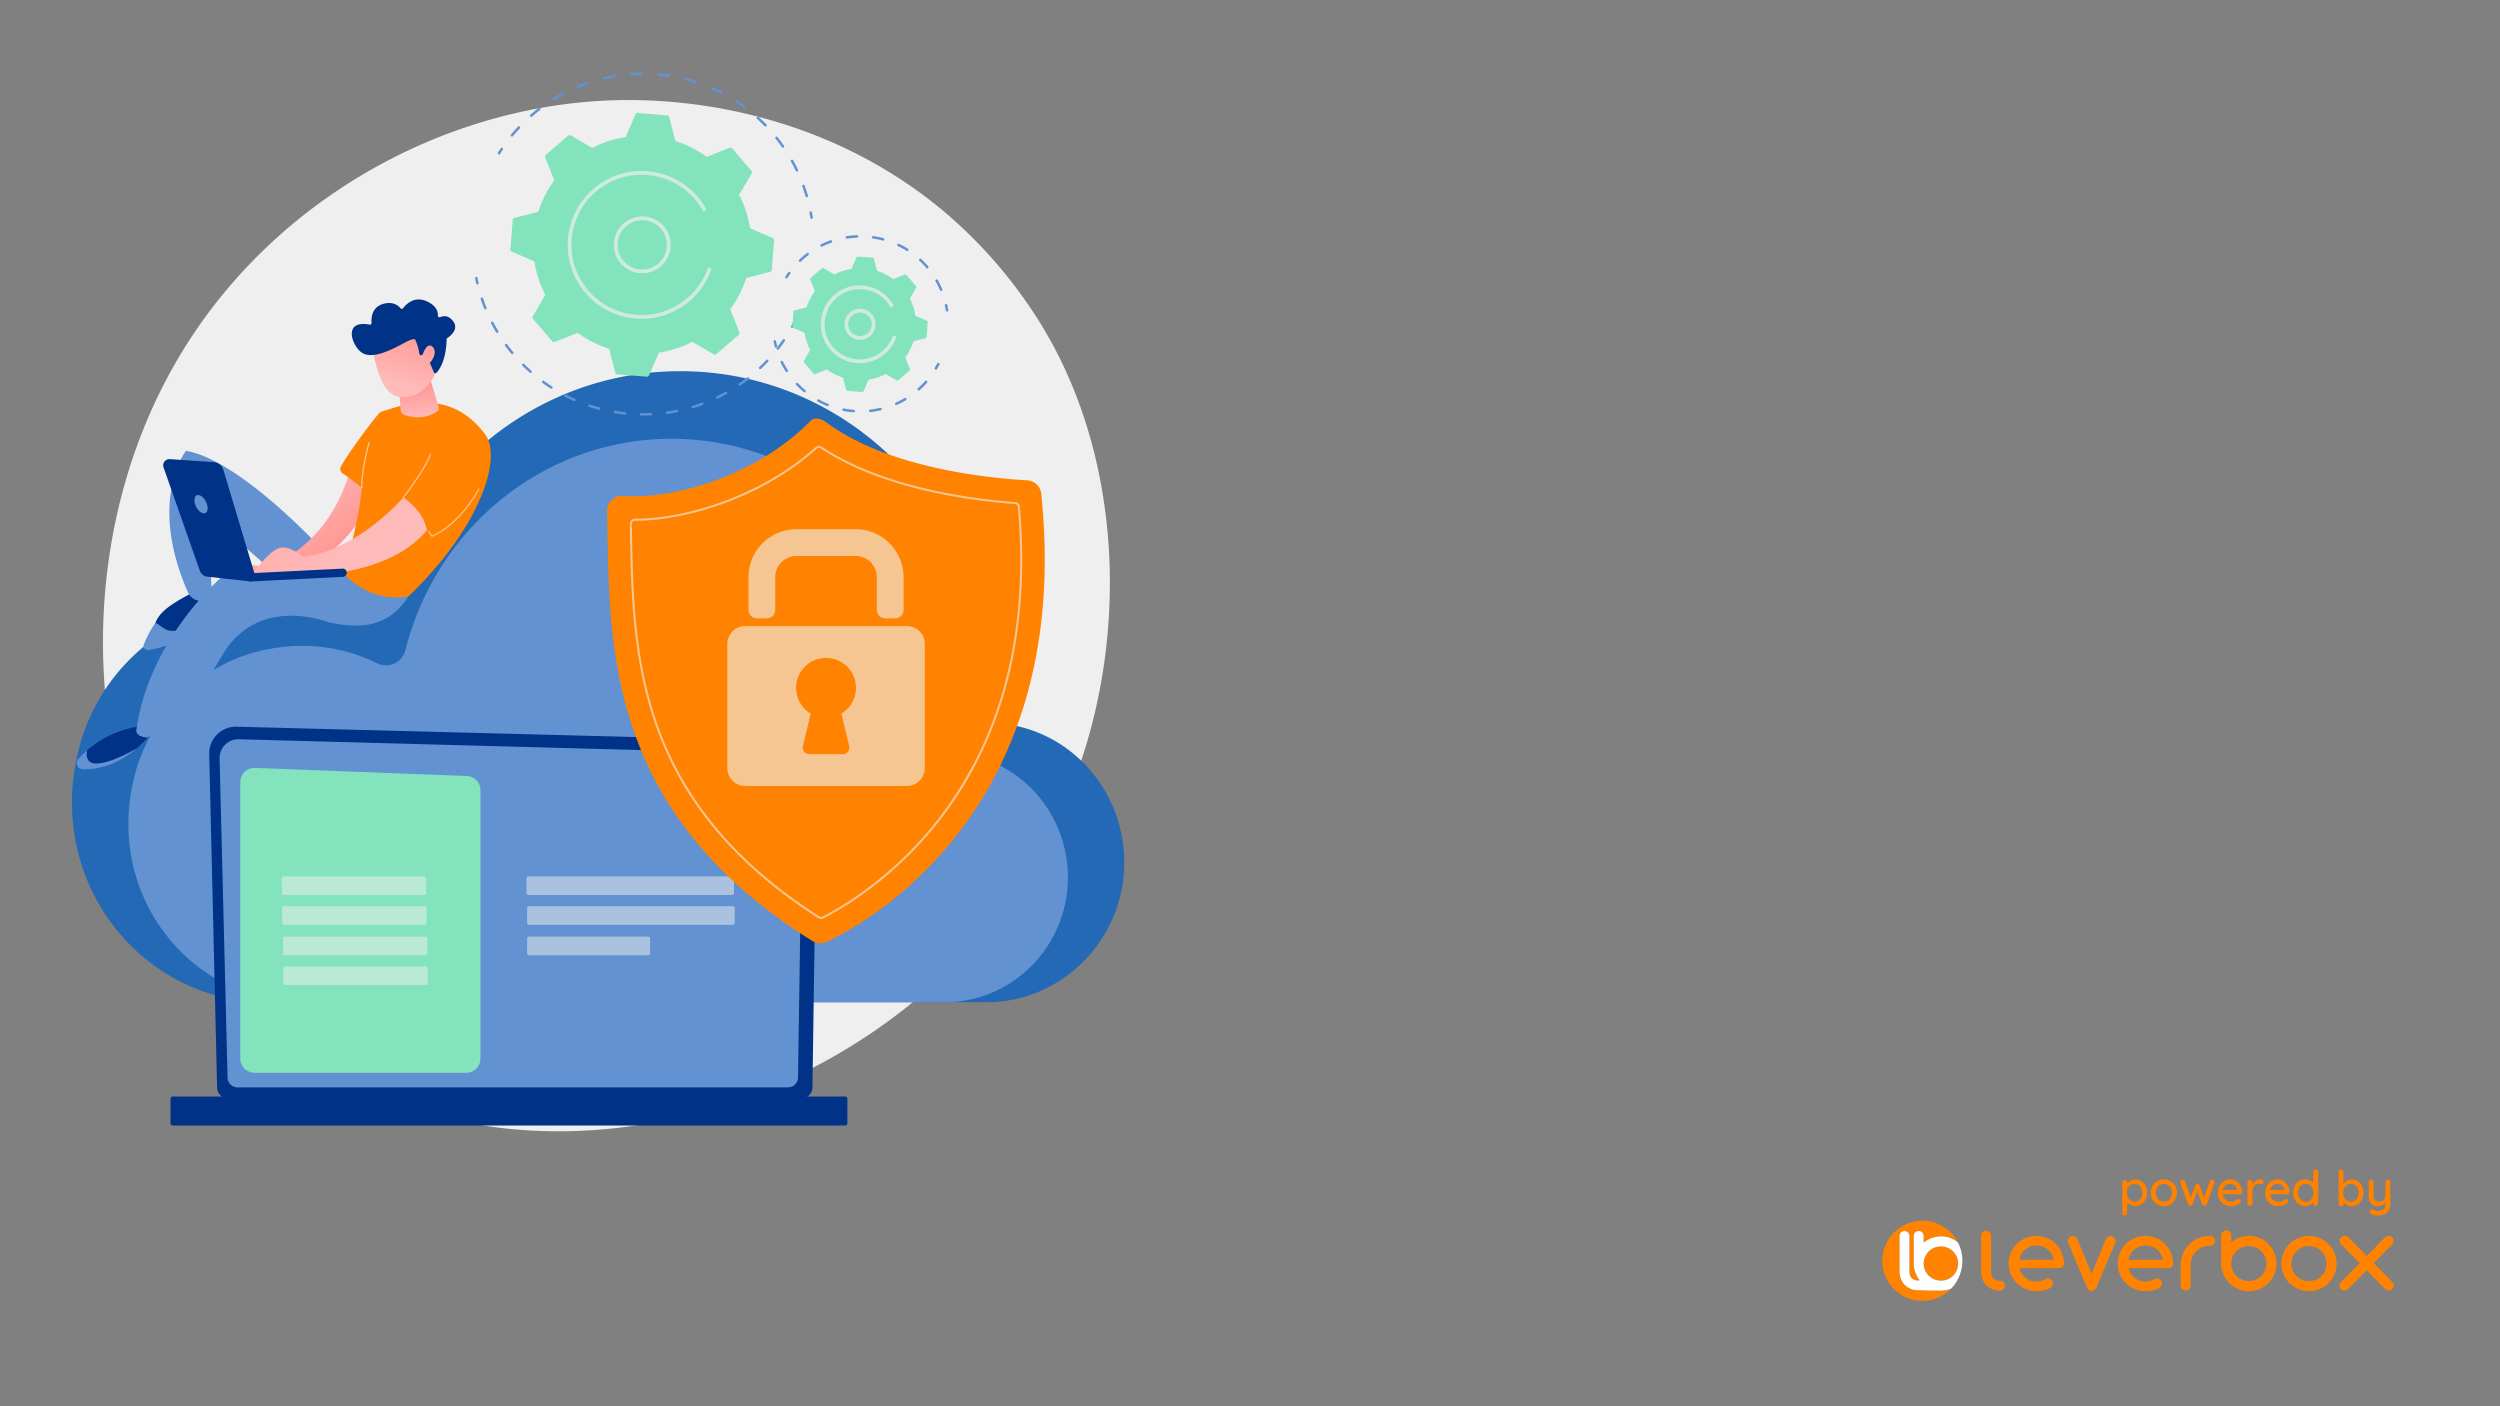 <svg xmlns="http://www.w3.org/2000/svg" xmlns:xlink="http://www.w3.org/1999/xlink" viewBox="0 0 2560 1440"><rect x="0" y="0" width="2560" height="1440" fill="#808080" stroke="none"/><defs><style>.cls-1{fill:none;}.cls-10,.cls-2,.cls-7,.cls-8{fill:#efefef;}.cls-3{fill:#2369b5;}.cls-4{fill:#6292d1;}.cls-5{fill:#003287;}.cls-6{fill:#82e3bd;}.cls-7{opacity:0.51;}.cls-8{opacity:0.7;}.cls-9{fill:#ff8300;}.cls-10{opacity:0.61;}.cls-11{fill:url(#linear-gradient);}.cls-12{fill:url(#linear-gradient-2);}.cls-13{fill:url(#linear-gradient-3);}.cls-14{fill:url(#linear-gradient-4);}.cls-15{fill:url(#linear-gradient-5);}.cls-16{fill:#fff;}.cls-17{fill:#ff8100;}</style><linearGradient id="linear-gradient" x1="1046.43" y1="503.9" x2="984.04" y2="578.09" gradientTransform="matrix(-1, 0, 0, 1, 1328.46, 0)" gradientUnits="userSpaceOnUse"><stop offset="0" stop-color="#febbba"/><stop offset="1" stop-color="#ff928e"/></linearGradient><linearGradient id="linear-gradient-2" x1="973.68" y1="571.41" x2="1098.39" y2="400.79" xlink:href="#linear-gradient"/><linearGradient id="linear-gradient-3" x1="897.39" y1="430.02" x2="901.98" y2="388.67" xlink:href="#linear-gradient"/><linearGradient id="linear-gradient-4" x1="921.89" y1="393.95" x2="901.64" y2="327.17" xlink:href="#linear-gradient"/><linearGradient id="linear-gradient-5" x1="900.92" y1="400.31" x2="880.67" y2="333.53" xlink:href="#linear-gradient"/></defs><g id="Layer_2" data-name="Layer 2"><g id="Capa_1" data-name="Capa 1"><rect class="cls-1" width="2560" height="1440"/><path class="cls-2" d="M1093.3,815.87c-100,239-366.5,372.86-597.58,336.75-37.6-5.88-140.69-23.38-232-106C88.06,887.68,50.49,572.88,192.22,351,295.37,189.57,480.29,98,656,102.62c37.85,1,182.9,7.06,310.37,113.71a482.79,482.79,0,0,1,97.23,111.94C1151,466.93,1158.49,660.12,1093.3,815.87Z"/><path class="cls-3" d="M79.65,771.27c17.08-72.9,72.93-130.12,144-147.62,48.89-12,95.78-5.58,135.42,13.92a23,23,0,0,0,32.42-15.33c35-139.27,158.37-242.15,305.14-242.15,174,0,315.12,144.65,315.12,323.1,0,4.74-.1,11.21-.18,17.41.62,13.35,6.3,19,14.78,20.44,68.19,7.27,121.78,64.91,124.75,136,3.42,81.62-61.38,149.25-141.06,149.25H273C146.86,1026.29,48.07,906.08,79.65,771.27Z"/><path class="cls-4" d="M136.74,798.59C152,733.5,201.85,682.41,265.34,666.78c43.64-10.74,85.52-5,120.91,12.43a20.48,20.48,0,0,0,28.94-13.69c31.29-124.34,141.4-216.2,272.45-216.2C843,449.32,969,578.48,969,737.8c0,4.23-.08,10-.15,15.55.55,11.92,5.62,17,13.19,18.25,60.88,6.49,108.73,57.95,111.39,121.43,3,72.88-54.81,133.26-126,133.26H309.39C196.74,1026.29,108.53,919,136.74,798.59Z"/><path class="cls-5" d="M222.31,1113.61a10.89,10.89,0,0,0,10.87,10.86H821.06a10.9,10.9,0,0,0,10.88-10.86l4.89-337.84c0-6-7-17.63-19.94-16.75L242.35,744.15a27.39,27.39,0,0,0-28.11,28Z"/><path class="cls-4" d="M233,1103.19a10.32,10.32,0,0,0,10.29,10.29H806.89a10.32,10.32,0,0,0,10.28-10.29l4.62-306.69c-.55-18.46-16.73-25.09-26.54-24.7L244.61,757a19.24,19.24,0,0,0-19.75,19.7Z"/><rect class="cls-5" x="174.62" y="1122.84" width="693.09" height="29.68" rx="2.19" transform="translate(1042.33 2275.35) rotate(180)"/><path class="cls-6" d="M477.54,1098.52h-217A14.49,14.49,0,0,1,246.07,1084V800.8a14.48,14.48,0,0,1,15-14.47l217,8.3A14.49,14.49,0,0,1,492,809.1V1084A14.49,14.49,0,0,1,477.54,1098.52Z"/><rect class="cls-7" x="288.59" y="897.43" width="147.86" height="19.1" rx="2.07"/><rect class="cls-7" x="288.88" y="927.94" width="147.86" height="19.1" rx="2.07"/><rect class="cls-7" x="289.75" y="959.08" width="147.86" height="19.1" rx="2.07"/><rect class="cls-7" x="290.04" y="989.58" width="147.86" height="19.1" rx="2.07"/><rect class="cls-7" x="539.08" y="897.41" width="212.58" height="19.1" rx="2.07"/><rect class="cls-7" x="539.74" y="927.94" width="212.58" height="19.1" rx="2.07"/><rect class="cls-7" x="539.74" y="959.08" width="125.96" height="19.1" rx="2.07"/><path class="cls-4" d="M811.26,335.81a1.31,1.31,0,0,1-1.14-1.94q1.26-2.26,2.44-4.56a1.31,1.31,0,0,1,2.32,1.2q-1.2,2.33-2.48,4.63A1.32,1.32,0,0,1,811.26,335.81Z"/><path class="cls-4" d="M658.74,425.58l-2.31,0a1.3,1.3,0,0,1,0-2.6h0c3.38,0,6.78,0,10.15-.17A1.33,1.33,0,0,1,668,424a1.31,1.31,0,0,1-1.25,1.36C664.08,425.52,661.39,425.58,658.74,425.58Zm-18.87-1h-.14c-3.41-.37-6.84-.84-10.21-1.4a1.3,1.3,0,0,1,.43-2.57c3.32.55,6.7,1,10.06,1.38a1.3,1.3,0,0,1-.14,2.6Zm43.33-.7a1.3,1.3,0,0,1-.18-2.59c3.34-.47,6.71-1,10-1.71a1.3,1.3,0,0,1,.51,2.55c-3.35.68-6.77,1.26-10.15,1.74Zm-69.69-4.21a1.33,1.33,0,0,1-.34,0c-3.3-.88-6.62-1.87-9.87-2.94a1.31,1.31,0,0,1,.82-2.48c3.2,1.06,6.47,2,9.72,2.9a1.31,1.31,0,0,1-.33,2.57Zm95.88-1.56a1.32,1.32,0,0,1-1.25-.93,1.31,1.31,0,0,1,.87-1.62c3.23-1,6.47-2.07,9.63-3.23a1.3,1.3,0,0,1,1.67.77,1.31,1.31,0,0,1-.77,1.68c-3.2,1.18-6.49,2.28-9.77,3.27A1.26,1.26,0,0,1,709.39,418.09Zm-121.18-7.33a1.39,1.39,0,0,1-.52-.11c-3.14-1.39-6.26-2.88-9.3-4.43a1.3,1.3,0,0,1,1.19-2.32c3,1.53,6.07,3,9.16,4.36a1.31,1.31,0,0,1-.53,2.5Zm146.17-2.41a1.3,1.3,0,0,1-.57-2.48c3-1.46,6.07-3,9-4.67a1.3,1.3,0,1,1,1.27,2.28c-3,1.66-6.07,3.26-9.15,4.74A1.24,1.24,0,0,1,734.38,408.35ZM564.6,398.08a1.33,1.33,0,0,1-.71-.21c-2.88-1.84-5.73-3.8-8.5-5.81a1.31,1.31,0,0,1,1.54-2.11c2.72,2,5.54,3.91,8.37,5.73a1.3,1.3,0,0,1-.7,2.4Zm193-3.21a1.28,1.28,0,0,1-1.07-.56,1.3,1.3,0,0,1,.33-1.81c2.78-1.92,5.53-3.94,8.19-6a1.3,1.3,0,1,1,1.6,2.06c-2.7,2.1-5.49,4.15-8.31,6.09A1.25,1.25,0,0,1,757.56,394.87Zm-214.34-13a1.27,1.27,0,0,1-.86-.33c-2.55-2.25-5.08-4.62-7.51-7a1.3,1.3,0,1,1,1.84-1.85c2.39,2.38,4.88,4.72,7.4,6.94a1.3,1.3,0,0,1-.87,2.28ZM778.42,378a1.33,1.33,0,0,1-.95-.41,1.3,1.3,0,0,1,.06-1.84c2.45-2.32,4.87-4.73,7.17-7.18a1.32,1.32,0,0,1,1.85-.05,1.3,1.3,0,0,1,.05,1.84c-2.34,2.48-4.79,4.93-7.28,7.28A1.3,1.3,0,0,1,778.42,378ZM524.55,362.66a1.3,1.3,0,0,1-1-.47c-2.19-2.62-4.33-5.35-6.36-8.1a1.31,1.31,0,0,1,2.1-1.55c2,2.71,4.11,5.4,6.26,8a1.3,1.3,0,0,1-1,2.14Zm271.92-4.49a1.28,1.28,0,0,1-.8-.28,1.29,1.29,0,0,1-.23-1.82c2.08-2.67,4.09-5.43,6-8.19a1.31,1.31,0,1,1,2.15,1.48c-1.94,2.8-4,5.6-6.09,8.31A1.3,1.3,0,0,1,796.47,358.17ZM509,340.8a1.28,1.28,0,0,1-1.12-.63c-1.77-2.94-3.47-6-5-9a1.3,1.3,0,0,1,.55-1.76,1.31,1.31,0,0,1,1.76.55c1.55,3,3.22,5.95,5,8.85a1.31,1.31,0,0,1-.44,1.79A1.38,1.38,0,0,1,509,340.8Zm-12-24a1.31,1.31,0,0,1-1.21-.82c-1.29-3.17-2.5-6.42-3.59-9.65a1.3,1.3,0,0,1,2.47-.84c1.08,3.18,2.27,6.38,3.54,9.51a1.3,1.3,0,0,1-.72,1.7A1.23,1.23,0,0,1,497,316.82Z"/><path class="cls-4" d="M488.87,291.2a1.31,1.31,0,0,1-1.27-1q-.6-2.55-1.12-5.13a1.31,1.31,0,0,1,1-1.54,1.3,1.3,0,0,1,1.53,1c.35,1.69.72,3.37,1.11,5.06a1.29,1.29,0,0,1-1,1.56A1,1,0,0,1,488.87,291.2Z"/><path class="cls-4" d="M511,158.24a1.38,1.38,0,0,1-.7-.2,1.3,1.3,0,0,1-.4-1.8q1.39-2.22,2.86-4.4a1.3,1.3,0,1,1,2.16,1.45c-1,1.44-1.9,2.88-2.82,4.34A1.31,1.31,0,0,1,511,158.24Z"/><path class="cls-4" d="M826.09,201.92a1.31,1.31,0,0,1-1.25-.94c-1-3.4-2.11-6.81-3.32-10.14A1.3,1.3,0,0,1,824,190c1.23,3.38,2.36,6.85,3.37,10.3a1.3,1.3,0,0,1-.88,1.61A1.24,1.24,0,0,1,826.09,201.92ZM816,175.6a1.3,1.3,0,0,1-1.18-.74c-1.54-3.2-3.19-6.38-4.92-9.47a1.3,1.3,0,0,1,2.28-1.27c1.75,3.13,3.43,6.36,5,9.61a1.3,1.3,0,0,1-.61,1.74A1.24,1.24,0,0,1,816,175.6Zm-14.24-24.33a1.31,1.31,0,0,1-1.07-.56c-2-2.9-4.18-5.77-6.39-8.55a1.3,1.3,0,1,1,2-1.62c2.25,2.82,4.43,5.74,6.49,8.68a1.29,1.29,0,0,1-.33,1.81A1.26,1.26,0,0,1,801.75,151.27ZM524.28,139.89a1.3,1.3,0,0,1-1-2.14c2.29-2.75,4.7-5.48,7.17-8.11a1.3,1.3,0,1,1,1.9,1.78c-2.43,2.59-4.81,5.28-7.06,8A1.31,1.31,0,0,1,524.28,139.89Zm259.5-10.35a1.33,1.33,0,0,1-.94-.39c-2.45-2.53-5-5-7.65-7.42A1.31,1.31,0,1,1,777,119.8c2.66,2.43,5.27,5,7.77,7.53a1.31,1.31,0,0,1,0,1.85A1.33,1.33,0,0,1,783.78,129.54ZM544,119.71a1.28,1.28,0,0,1-1-.45,1.3,1.3,0,0,1,.12-1.84c2.71-2.36,5.53-4.68,8.37-6.87a1.3,1.3,0,0,1,1.6,2.06c-2.81,2.16-5.58,4.44-8.25,6.78A1.35,1.35,0,0,1,544,119.71ZM762.59,111a1.3,1.3,0,0,1-.77-.26c-2.84-2.11-5.79-4.16-8.75-6.09a1.31,1.31,0,0,1,1.42-2.19c3,2,6,4,8.88,6.19a1.3,1.3,0,0,1,.27,1.82A1.31,1.31,0,0,1,762.59,111Zm-196-8a1.31,1.31,0,0,1-.69-2.41c3.05-1.9,6.21-3.73,9.37-5.44a1.31,1.31,0,0,1,1.77.53,1.29,1.29,0,0,1-.53,1.76c-3.12,1.69-6.22,3.49-9.23,5.36A1.23,1.23,0,0,1,566.62,102.92Zm172.06-6.87a1.25,1.25,0,0,1-.59-.14c-3.15-1.62-6.39-3.17-9.63-4.59a1.31,1.31,0,0,1,1-2.39c3.29,1.45,6.58,3,9.77,4.66a1.3,1.3,0,0,1-.6,2.46Zm-147-6a1.31,1.31,0,0,1-.5-2.51c3.31-1.37,6.72-2.67,10.13-3.84a1.3,1.3,0,0,1,.85,2.46c-3.36,1.16-6.72,2.43-10,3.79A1.24,1.24,0,0,1,591.69,90Zm121-4.8a1.39,1.39,0,0,1-.4-.06c-3.37-1.09-6.81-2.09-10.24-3a1.3,1.3,0,1,1,.64-2.52c3.49.9,7,1.91,10.4,3a1.3,1.3,0,0,1-.4,2.54Zm-94.16-3.87a1.3,1.3,0,0,1-.29-2.57c3.5-.83,7.07-1.56,10.61-2.16a1.3,1.3,0,1,1,.44,2.57c-3.48.59-7,1.31-10.46,2.13A1.53,1.53,0,0,1,618.51,81.34Zm66.74-2.63-.2,0c-3.5-.53-7.07-1-10.59-1.29a1.31,1.31,0,0,1,.23-2.6c3.58.33,7.2.77,10.75,1.32a1.3,1.3,0,0,1-.19,2.59Zm-38.86-1.6a1.3,1.3,0,0,1-.09-2.6c3.58-.26,7.22-.4,10.82-.43h0a1.31,1.31,0,0,1,0,2.61c-3.55,0-7.13.17-10.66.42Z"/><path class="cls-4" d="M831.05,224.11a1.31,1.31,0,0,1-1.29-1.1q-.4-2.55-.87-5.1a1.3,1.3,0,0,1,1-1.52,1.32,1.32,0,0,1,1.52,1c.32,1.73.62,3.45.89,5.18a1.31,1.31,0,0,1-1.09,1.49Z"/><path class="cls-6" d="M792.64,245.93a2.08,2.08,0,0,0-1.25-2.08L768,233.69a111.15,111.15,0,0,0-11.13-34.2l12.9-22a2.1,2.1,0,0,0-.22-2.42L749.7,151.89a2.09,2.09,0,0,0-2.36-.59l-23.69,9.34a111,111,0,0,0-32.06-16.29l-6.41-24.66a2.1,2.1,0,0,0-1.86-1.57l-30.48-2.37a2.08,2.08,0,0,0-2.08,1.25l-10.15,23.38a110.71,110.71,0,0,0-34.2,11.13l-22-12.9a2.08,2.08,0,0,0-2.42.21L558.8,158.69a2.09,2.09,0,0,0-.59,2.36l9.34,23.69a111.32,111.32,0,0,0-16.29,32.06l-24.66,6.41a2.1,2.1,0,0,0-1.56,1.87l-2.38,30.47a2.11,2.11,0,0,0,1.26,2.09l23.37,10.15A110.88,110.88,0,0,0,558.42,302l-12.9,22a2.1,2.1,0,0,0,.21,2.42L565.6,349.6a2.09,2.09,0,0,0,2.36.58l23.69-9.34a110.88,110.88,0,0,0,32.07,16.29l6.41,24.67a2.09,2.09,0,0,0,1.86,1.56l30.47,2.37a2.09,2.09,0,0,0,2.09-1.25l10.15-23.37A111.15,111.15,0,0,0,708.9,350l22,12.9a2.1,2.1,0,0,0,2.42-.22l23.23-19.87a2.11,2.11,0,0,0,.59-2.36l-9.35-23.69a111,111,0,0,0,16.3-32.06l24.66-6.41a2.11,2.11,0,0,0,1.56-1.87Z"/><path class="cls-8" d="M657.59,279.84a28.79,28.79,0,0,1-16.75-5.35,29.1,29.1,0,1,1,21.72,4.93A29.86,29.86,0,0,1,657.59,279.84Zm.12-54.29a25.2,25.2,0,1,0,14.49,4.63h0A25,25,0,0,0,657.71,225.55Z"/><path class="cls-8" d="M657.12,326.46q-3,0-6-.23a75.72,75.72,0,0,1-69.83-75.36c0-2,.07-4,.23-6a75.74,75.74,0,0,1,142.14-30.05l-3.44,1.86a71.81,71.81,0,0,0-134.8,28.5c-.15,1.9-.22,3.8-.22,5.69a71.81,71.81,0,0,0,139.88,22.75l3.71,1.24a75.75,75.75,0,0,1-71.67,51.61Z"/><path class="cls-4" d="M958.32,378.61a1.21,1.21,0,0,1-.66-.19,1.29,1.29,0,0,1-.46-1.78c.87-1.48,1.71-3,2.49-4.5a1.31,1.31,0,0,1,2.32,1.2c-.8,1.55-1.66,3.1-2.57,4.63A1.3,1.3,0,0,1,958.32,378.61Z"/><path class="cls-4" d="M874.17,422.24h-.1a93.4,93.4,0,0,1-10.56-1.45,1.3,1.3,0,1,1,.5-2.56,91,91,0,0,0,10.26,1.41,1.3,1.3,0,0,1-.1,2.6Zm17.05-.27a1.3,1.3,0,0,1-.14-2.6,92.25,92.25,0,0,0,10.21-1.75,1.3,1.3,0,0,1,1.56,1,1.31,1.31,0,0,1-1,1.57,92.64,92.64,0,0,1-10.51,1.8Zm-43.8-6a1.27,1.27,0,0,1-.5-.1,92,92,0,0,1-9.62-4.58,1.31,1.31,0,0,1,1.26-2.29,87.86,87.86,0,0,0,9.35,4.45,1.31,1.31,0,0,1,.71,1.7A1.29,1.29,0,0,1,847.42,415.93Zm70.33-1.17a1.31,1.31,0,0,1-.53-2.5,87.87,87.87,0,0,0,9.19-4.77,1.31,1.31,0,0,1,1.34,2.24,91.27,91.27,0,0,1-9.47,4.91A1.24,1.24,0,0,1,917.75,414.76Zm-93.89-13a1.3,1.3,0,0,1-.83-.3,90.79,90.79,0,0,1-7.77-7.3,1.3,1.3,0,1,1,1.89-1.79,87,87,0,0,0,7.55,7.08,1.31,1.31,0,0,1-.84,2.31Zm117-2a1.34,1.34,0,0,1-1-.43,1.3,1.3,0,0,1,.11-1.84l.76-.7a89.19,89.19,0,0,0,6.56-6.63,1.3,1.3,0,1,1,2,1.73,92.54,92.54,0,0,1-6.75,6.83l-.79.71A1.31,1.31,0,0,1,940.82,399.81ZM805.68,381.16a1.3,1.3,0,0,1-1.1-.6,91,91,0,0,1-5.21-9.3,1.31,1.31,0,0,1,2.35-1.14,85.78,85.78,0,0,0,5.06,9,1.3,1.3,0,0,1-.4,1.8A1.27,1.27,0,0,1,805.68,381.16Z"/><path class="cls-4" d="M794.59,356a1.32,1.32,0,0,1-1.26-1c-.45-1.69-.85-3.43-1.2-5.15a1.3,1.3,0,0,1,2.55-.52c.34,1.67.74,3.36,1.17,5a1.29,1.29,0,0,1-1.26,1.64Z"/><path class="cls-4" d="M805.33,285.19a1.25,1.25,0,0,1-.69-.2,1.31,1.31,0,0,1-.41-1.8c.94-1.48,1.93-3,2.95-4.39a1.3,1.3,0,1,1,2.12,1.52c-1,1.39-1.95,2.82-2.86,4.27A1.31,1.31,0,0,1,805.33,285.19Z"/><path class="cls-4" d="M963.71,297.87a1.29,1.29,0,0,1-1.2-.79A87,87,0,0,0,958,288a1.3,1.3,0,0,1,.49-1.78,1.32,1.32,0,0,1,1.78.49,91.16,91.16,0,0,1,4.65,9.4,1.31,1.31,0,0,1-.69,1.71A1.29,1.29,0,0,1,963.71,297.87Zm-14.22-23a1.29,1.29,0,0,1-1-.46c-.66-.78-1.34-1.55-2-2.32-1.59-1.74-3.27-3.44-5-5a1.3,1.3,0,0,1,1.78-1.9c1.77,1.65,3.5,3.4,5.13,5.2.72.78,1.42,1.58,2.11,2.38a1.31,1.31,0,0,1-.15,1.84A1.29,1.29,0,0,1,949.49,274.87Zm-130.25-6.69a1.3,1.3,0,0,1-.9-2.24c.52-.51,1.06-1,1.6-1.5,2-1.86,4.18-3.64,6.37-5.31a1.31,1.31,0,0,1,1.58,2.08c-2.13,1.62-4.22,3.35-6.19,5.16-.53.48-1.05,1-1.56,1.45A1.32,1.32,0,0,1,819.24,268.18Zm109.83-11.05a1.32,1.32,0,0,1-.69-.2,88.9,88.9,0,0,0-8.91-4.94,1.3,1.3,0,1,1,1.13-2.35,92.06,92.06,0,0,1,9.17,5.08,1.31,1.31,0,0,1-.7,2.41Zm-87.71-4.51a1.3,1.3,0,0,1-.58-2.47,89.31,89.31,0,0,1,9.65-4.11,1.3,1.3,0,0,1,.88,2.45,87,87,0,0,0-9.37,4A1.36,1.36,0,0,1,841.36,252.62Zm62.94-6.31a1.32,1.32,0,0,1-.34,0,87,87,0,0,0-10-2,1.31,1.31,0,0,1-1.1-1.48,1.27,1.27,0,0,1,1.48-1.1,89.87,89.87,0,0,1,10.27,2.1,1.3,1.3,0,0,1-.33,2.56Zm-37.18-1.9a1.31,1.31,0,0,1-.2-2.6,93,93,0,0,1,10.43-1,1.31,1.31,0,1,1,.11,2.61,87.75,87.75,0,0,0-10.13,1Z"/><path class="cls-4" d="M969.75,319a1.31,1.31,0,0,1-1.29-1.1c-.26-1.69-.58-3.38-.94-5.05a1.3,1.3,0,1,1,2.55-.55c.37,1.71.7,3.46,1,5.2A1.31,1.31,0,0,1,970,319Z"/><path class="cls-6" d="M950,329.6a1.08,1.08,0,0,0-.64-1.07l-12-5.21a56.92,56.92,0,0,0-5.72-17.57l6.63-11.28a1.07,1.07,0,0,0-.11-1.24L928,281.3a1.09,1.09,0,0,0-1.21-.31l-12.17,4.8a57.19,57.19,0,0,0-16.47-8.37l-3.29-12.66a1.09,1.09,0,0,0-1-.81l-15.65-1.22a1.09,1.09,0,0,0-1.07.65l-5.22,12a57.19,57.19,0,0,0-17.57,5.72l-11.28-6.63a1.09,1.09,0,0,0-1.24.11L829.9,284.79a1.07,1.07,0,0,0-.3,1.21l4.8,12.17A56.94,56.94,0,0,0,826,314.64l-12.67,3.3a1.05,1.05,0,0,0-.8.95l-1.22,15.66a1.07,1.07,0,0,0,.64,1.07l12,5.21a56.82,56.82,0,0,0,5.71,17.57l-6.62,11.28a1.05,1.05,0,0,0,.11,1.24l10.2,11.94a1.1,1.1,0,0,0,1.22.3l12.17-4.8a56.94,56.94,0,0,0,16.47,8.37l3.29,12.67a1.08,1.08,0,0,0,1,.8l15.65,1.22a1.07,1.07,0,0,0,1.07-.65l5.22-12A57,57,0,0,0,907,383.05l11.28,6.63a1.09,1.09,0,0,0,1.25-.11l11.93-10.21a1.07,1.07,0,0,0,.3-1.21L927,366a57.07,57.07,0,0,0,8.37-16.47L948,346.22a1.08,1.08,0,0,0,.8-1Z"/><path class="cls-8" d="M880.65,348a15.93,15.93,0,1,1,2.71-.23A16.62,16.62,0,0,1,880.65,348Zm0-27.89a12,12,0,1,0,6.91,2.2h0A11.93,11.93,0,0,0,880.69,320.09Z"/><path class="cls-8" d="M880.41,371.92c-1,0-2.1,0-3.16-.12a39.84,39.84,0,1,1,33.37-65.62l.33.39a40.05,40.05,0,0,1,4.11,5.94v0l.06.09.09.16a.73.73,0,0,0,0,.09l.15.29L912,315a36,36,0,0,0-4.33-6.31h0a35.92,35.92,0,1,0,6.76,34.8l3.71,1.24a39.88,39.88,0,0,1-37.71,27.16Z"/><path class="cls-9" d="M626.52,511.8a15.48,15.48,0,0,1,12-4.11c46.93,4.22,134.48-18.38,191.71-76.93,4-4.07,11.21-1.77,15.77,1.63,63.64,47.57,169.13,57.42,205.75,59.43a15.45,15.45,0,0,1,14.5,13.84c33.3,321.65-176.12,438.2-219.56,458.78a15.47,15.47,0,0,1-14.79-.86C615.37,828.74,624.63,653.39,621.63,523.46A15.52,15.52,0,0,1,626.52,511.8Z"/><path class="cls-10" d="M840.79,941.08a5.23,5.23,0,0,1-2.78-.81c-83-53.06-137.08-116.48-165.36-193.9-25.26-69.15-26.5-139.56-27.59-201.68l-.15-8.28a5.12,5.12,0,0,1,5.15-5.22h0c51.39,0,128.54-22.69,185.12-73.39a5.13,5.13,0,0,1,6.26-.45c62.17,41.25,150.84,53.26,198.17,56.75a5.1,5.1,0,0,1,4.73,4.67c11,125.5-15.1,231.63-77.59,315.43-46.67,62.59-102,95.2-123.63,106.31h0A5,5,0,0,1,840.79,941.08Zm1.37-2.44.48.94-.48-.94c21.49-11,76.5-43.47,122.9-105.7,62.17-83.38,88.13-189,77.18-314a3,3,0,0,0-2.78-2.75c-47.54-3.5-136.62-15.58-199.19-57.1a3,3,0,0,0-3.69.27c-57,51.07-134.72,73.93-186.48,73.93h0a3,3,0,0,0-2.22.91,3,3,0,0,0-.86,2.16l.15,8.28c1.08,62,2.32,132.18,27.46,201,28.11,77,81.93,140.06,164.52,192.85A3,3,0,0,0,842.16,938.64Z"/><path class="cls-10" d="M916.46,633.22h-9.79a8.8,8.8,0,0,1-8.8-8.8V591a21.68,21.68,0,0,0-21.69-21.68H815.52A21.67,21.67,0,0,0,793.84,591v33.46a8.81,8.81,0,0,1-8.81,8.8h-9.79a8.8,8.8,0,0,1-8.8-8.8V591a49.09,49.09,0,0,1,49.08-49.08h60.66A49.09,49.09,0,0,1,925.26,591v33.46A8.8,8.8,0,0,1,916.46,633.22Z"/><path class="cls-10" d="M928.59,641.12H763.11a18.36,18.36,0,0,0-18.36,18.36v127a18.36,18.36,0,0,0,18.36,18.36H928.59A18.36,18.36,0,0,0,947,786.48v-127A18.36,18.36,0,0,0,928.59,641.12ZM869.53,763.86a6.82,6.82,0,0,1-6.62,8.4H828.79a6.82,6.82,0,0,1-6.62-8.4l8-33.14a30.67,30.67,0,1,1,31.42,0Z"/><path class="cls-5" d="M211.54,599.6s13.4.71,15.05,28.29c0,0-31.08,27.86-73.06,34.49-3.15.5,4.4-21.52,5.54-24.5C164.48,623.69,181.5,614.56,211.54,599.6Z"/><path class="cls-4" d="M362.48,567.18H334.2s-86.81-95.87-143.74-105.54c0,0-39.64,50.59,2.11,145.11,3.35,7.61,12.75,11,19.75,6.51a11.33,11.33,0,0,0,4.52-5.38l-3.36-80.71s74,64.76,86.92,77.26S378.69,609.31,362.48,567.18Z"/><path class="cls-5" d="M89.05,768.47c11.85-10.39,30.73-22,58-25.38l9.22,5.64a100.52,100.52,0,0,1-16.62,17.83c-9.87,5.73-25.11,13.5-37.74,15.18C89.61,783.37,87.8,776,89.05,768.47Z"/><path class="cls-4" d="M159.07,637.88c7.3,2.37,10.51,12.71,29,5.87a163.65,163.65,0,0,0,38.1-20.08c.16,1.34.29,2.73.38,4.22,0,0-32.77,31.16-74.75,37.8a4.18,4.18,0,0,1-4.52-5.63A105.67,105.67,0,0,1,159.07,637.88Z"/><path class="cls-4" d="M80.12,777.33a97.32,97.32,0,0,1,8.93-8.86c-1.25,7.48.56,14.9,12.85,13.27,12.63-1.68,27.87-9.45,37.74-15.18-12.37,10.55-31.19,21.75-54.95,21.09A6.23,6.23,0,0,1,80.12,777.33Z"/><path class="cls-4" d="M361.44,587.65,229,589.08s-75.64,62.58-89.36,158c0,0-2.27,7,11.4,8.22,0,0,45.73-29.87,75.55-82.67,36.56-64.75,109-35.6,109-35.6,34.79,7.68,62.49,4.82,82.76-26.37Z"/><path class="cls-11" d="M358.32,481s-14.26,71.45-84.12,99.72l-24.85-2.93-5.86,9.35L301.78,589S351.6,569.22,378,515.45C378.87,513.67,393.41,483.65,358.32,481Z"/><path class="cls-9" d="M350.68,586.48s16.21-44.07,19.69-86.9c0,0-11.86-10.19-19.27-14.59A5.36,5.36,0,0,1,349,478c5.45-11.29,38.41-55.63,40.88-56.25,13.42-3.35,68.46-29.52,107.23,23.51,16.64,22.75-3.3,92.81-78.78,165.36C394.05,614.61,371.34,607.61,350.68,586.48Z"/><path class="cls-12" d="M413.15,509.24s-45,53.34-102.64,61.13c0,0-14.88-13.57-25.95-8.72s-26.24,26.23-26.24,26.23h73.95s69.92-2.47,104.86-44.87C434.32,528.18,425.9,519.31,413.15,509.24Z"/><path class="cls-13" d="M439.43,384.38l9.86,32.87a3.62,3.62,0,0,1-1.41,4c-4.74,3.25-17.14,9.71-34.16,3.43a5.37,5.37,0,0,1-3.45-4.6l-2.33-28.64Z"/><path class="cls-14" d="M381.72,357.76s4.84,34.07,17.93,44.55,38.6,2.59,47.21-23.1L429.7,335.29Z"/><path class="cls-5" d="M431.63,363.71a1.68,1.68,0,0,1-2.19-1.35c-.47-3.14-1.65-9.37-4-13.61,0,0,1.25-4.47-11.3,2.28s-31.4,16.68-42.49,10.77c-10.82-5.76-21.78-34.75,6.81-29.38a1.68,1.68,0,0,0,2-1.76c-.35-4.77.12-15.73,11.22-19.25,10.39-3.29,16.07,1.4,18.42,4.23a1.67,1.67,0,0,0,2.62,0c3.11-4.06,11.56-12.71,24-7.23,10.25,4.52,11.84,10.83,11.67,14.76a1.68,1.68,0,0,0,2.4,1.6c3.14-1.44,8.19-2.19,13,3.87,6.69,8.37-2.87,15.63-5.73,17.54a1.71,1.71,0,0,0-.77,1.39c0,4.36-.7,23.36-10.22,34.07a1.7,1.7,0,0,1-2.83-.49l-7.33-17.47a1.7,1.7,0,0,0-2.09-.95Z"/><path class="cls-15" d="M431.48,367.26S436,349,442.75,354.94s-1.77,19-9.56,21.44Z"/><path class="cls-5" d="M262,592l-33.2-110.73a11.35,11.35,0,0,0-10.08-8.05l-44.82-3.06a6.36,6.36,0,0,0-6.44,8.45l37.12,105.74a9.33,9.33,0,0,0,7.85,6.18l44.14,4.9Z"/><path class="cls-4" d="M200.8,518.82c2.48,5,6.76,7.93,9.57,6.54s3.06-6.57.58-11.57-6.76-7.94-9.56-6.55S198.33,513.81,200.8,518.82Z"/><path class="cls-5" d="M256.61,595.45h.22l94.06-4.75a4.22,4.22,0,1,0-.43-8.42L256.4,587a4.22,4.22,0,0,0,.21,8.43Z"/><path class="cls-10" d="M370.37,500.23a.66.66,0,0,1-.65-.65c-.06-19.85,7.58-46.13,7.65-46.4a.66.66,0,0,1,.81-.44.66.66,0,0,1,.45.81c-.08.26-7.67,26.36-7.6,46a.65.65,0,0,1-.65.65Z"/><path class="cls-10" d="M413.15,509.89a.67.67,0,0,1-.4-.14.66.66,0,0,1-.11-.92c.21-.26,20.65-26.25,27.65-44a.65.65,0,0,1,.84-.37.66.66,0,0,1,.37.85c-7.07,17.91-27.63,44.05-27.84,44.31A.65.65,0,0,1,413.15,509.89Z"/><path class="cls-10" d="M442.13,549.85l-3.72-5.26a.67.67,0,0,1,.16-.91.66.66,0,0,1,.91.16l3.11,4.4c29-12.72,47-47.43,47.15-47.78a.65.65,0,0,1,1.16.59c-.18.36-18.55,35.86-48.28,48.6Z"/><path class="cls-9" d="M2047.93,1311.47a9,9,0,0,1-6.63-2.4q-2.41-2.41-2.41-6.93v-36.76a4.91,4.91,0,0,0-.43-2.06,5.28,5.28,0,0,0-1.16-1.65,5.18,5.18,0,0,0-1.68-1.07,5.27,5.27,0,0,0-2-.38,4.76,4.76,0,0,0-3.54,1.48,5.06,5.06,0,0,0-1.45,3.68v36.76a20.6,20.6,0,0,0,1.48,7.91,18.51,18.51,0,0,0,4.09,6.14,18,18,0,0,0,6.14,4,20.81,20.81,0,0,0,7.65,1.39,4.81,4.81,0,0,0,3.59-1.42,5.29,5.29,0,0,0,0-7.18A4.77,4.77,0,0,0,2047.93,1311.47Z"/><path class="cls-9" d="M2105.15,1273.81a28.85,28.85,0,0,0-9-6,28.4,28.4,0,0,0-22,0,29.09,29.09,0,0,0-9,6,28.28,28.28,0,0,0-6.08,9,28.3,28.3,0,0,0,0,22.07,28.23,28.23,0,0,0,6.08,9,28.75,28.75,0,0,0,9,6,27.53,27.53,0,0,0,11,2.23,38.59,38.59,0,0,0,6.46-.52,24,24,0,0,0,5.45-1.5,11.24,11.24,0,0,0,3.74-2.41,4.54,4.54,0,0,0,1.39-3.27,5.3,5.3,0,0,0-.41-2,5.52,5.52,0,0,0-1.1-1.71,5.71,5.71,0,0,0-1.59-1.16,4.41,4.41,0,0,0-1.94-.43,6.19,6.19,0,0,0-3.07.93,17,17,0,0,1-3.94,1.71,18.86,18.86,0,0,1-5,.55,16.79,16.79,0,0,1-5.93-1,17.2,17.2,0,0,1-5.07-2.9,17.64,17.64,0,0,1-3.83-4.37,17.41,17.41,0,0,1-2.2-5.47h40.44a4.87,4.87,0,0,0,3.59-1.39,4.72,4.72,0,0,0,1.39-3.48,27.44,27.44,0,0,0-2.31-10.92A29.08,29.08,0,0,0,2105.15,1273.81ZM2067.86,1290a17.64,17.64,0,0,1,5.85-10.34,17.58,17.58,0,0,1,11.65-4.26,18.25,18.25,0,0,1,6.34,1.1,18,18,0,0,1,9.27,7.71,16.34,16.34,0,0,1,2.12,5.79Z"/><path class="cls-9" d="M2165.89,1268.88a5.05,5.05,0,0,0-1.1-1.62,5.67,5.67,0,0,0-1.62-1.13,4.57,4.57,0,0,0-2-.43,5.12,5.12,0,0,0-2.75.81,4.87,4.87,0,0,0-1.94,2.26l-14.6,35.63-14.72-35.63a4.92,4.92,0,0,0-4.63-3.13,4.85,4.85,0,0,0-2.09.43,5.44,5.44,0,0,0-1.6,1.13,5.29,5.29,0,0,0-1,1.62,5.34,5.34,0,0,0,.09,4.12l19.23,45.71a5.33,5.33,0,0,0,1.72,2.2,5,5,0,0,0,3.15.93,4.4,4.4,0,0,0,2.72-.87,6.17,6.17,0,0,0,1.86-2.26l19.23-45.71a7.38,7.38,0,0,0,.38-1,3.06,3.06,0,0,0,.09-1.1A4.76,4.76,0,0,0,2165.89,1268.88Z"/><path class="cls-9" d="M2216.85,1273.81a28.62,28.62,0,0,0-9-6,28.4,28.4,0,0,0-22,0,29.21,29.21,0,0,0-9,6,28.61,28.61,0,0,0-6.08,9,28.42,28.42,0,0,0,0,22.07,28.56,28.56,0,0,0,6.08,9,28.86,28.86,0,0,0,9,6,27.61,27.61,0,0,0,11,2.23,38.68,38.68,0,0,0,6.46-.52,24.16,24.16,0,0,0,5.45-1.5,11.19,11.19,0,0,0,3.73-2.41,4.51,4.51,0,0,0,1.39-3.27,5.28,5.28,0,0,0-.4-2,5.52,5.52,0,0,0-1.1-1.71,5.9,5.9,0,0,0-1.6-1.16,4.34,4.34,0,0,0-1.94-.43,6.22,6.22,0,0,0-3.07.93,16.64,16.64,0,0,1-3.94,1.71,18.72,18.72,0,0,1-5,.55,16.8,16.8,0,0,1-5.94-1,17.57,17.57,0,0,1-8.89-7.27,17.17,17.17,0,0,1-2.2-5.47h40.44a4.9,4.9,0,0,0,3.59-1.39,4.72,4.72,0,0,0,1.39-3.48,27.45,27.45,0,0,0-2.32-10.92A28.74,28.74,0,0,0,2216.85,1273.81ZM2179.57,1290a17.58,17.58,0,0,1,17.49-14.6,18.31,18.31,0,0,1,6.35,1.1,17.87,17.87,0,0,1,5.33,3.08,18.1,18.1,0,0,1,3.94,4.63,16.32,16.32,0,0,1,2.11,5.79Z"/><path class="cls-9" d="M2262.77,1265.58h-.29a28.17,28.17,0,0,0-11.45,2.35,30,30,0,0,0-15.71,15.78,28.53,28.53,0,0,0-2.33,11.48v21.2a4.71,4.71,0,0,0,.43,2,5.42,5.42,0,0,0,1.17,1.62,5,5,0,0,0,1.69,1.07,5.28,5.28,0,0,0,2,.38,4.72,4.72,0,0,0,3.52-1.45,4.94,4.94,0,0,0,1.43-3.65v-21.2a18.55,18.55,0,0,1,1.54-7.53,19.7,19.7,0,0,1,4.17-6.18,20.08,20.08,0,0,1,6.11-4.17,18.23,18.23,0,0,1,7.42-1.54h.29a5.31,5.31,0,0,0,3.76-1.44,4.75,4.75,0,0,0,1.57-3.65,4.85,4.85,0,0,0-5.33-5.1Z"/><path class="cls-9" d="M2384.44,1273.89a28.68,28.68,0,0,0-9-6.08,27.55,27.55,0,0,0-11.07-2.23,27.19,27.19,0,0,0-11,2.23,28.59,28.59,0,0,0-15.06,15.09,28.29,28.29,0,0,0,0,22,28.4,28.4,0,0,0,6.08,9,28.94,28.94,0,0,0,9,6,27.19,27.19,0,0,0,11,2.23,27.55,27.55,0,0,0,11.07-2.23,28.59,28.59,0,0,0,9-6,28.07,28.07,0,0,0,6-9,28.53,28.53,0,0,0,0-22A28.42,28.42,0,0,0,2384.44,1273.89Zm-3.42,27a17.94,17.94,0,0,1-9.53,9.59,18.43,18.43,0,0,1-14.14,0,18.2,18.2,0,0,1-5.7-3.87,18.5,18.5,0,0,1-3.86-5.72,17.77,17.77,0,0,1,0-13.92,18.08,18.08,0,0,1,3.86-5.68,18.32,18.32,0,0,1,5.7-3.85,18.43,18.43,0,0,1,14.14,0,18.48,18.48,0,0,1,5.71,3.85A17.81,17.81,0,0,1,2381,1287a18.12,18.12,0,0,1,0,13.92Z"/><path class="cls-9" d="M2450.84,1314.39a4,4,0,0,0-1.16-1.65l-19-19.29,18.95-19.18a4.33,4.33,0,0,0,1.07-1.68,5.89,5.89,0,0,0,.32-1.91,5,5,0,0,0-.38-1.91,4.81,4.81,0,0,0-1.07-1.63A5.81,5.81,0,0,0,2448,1266a4.55,4.55,0,0,0-1.94-.43,5.87,5.87,0,0,0-2.06.38,4.67,4.67,0,0,0-1.77,1.18l-18.71,19L2404.72,1267a5.07,5.07,0,0,0-1.74-1.13,5.51,5.51,0,0,0-2-.38,4.58,4.58,0,0,0-2,.44,5.48,5.48,0,0,0-1.62,1.13,5.25,5.25,0,0,0-1.11,1.62,4.71,4.71,0,0,0-.4,1.91,5.39,5.39,0,0,0,.35,1.91,4.66,4.66,0,0,0,1.1,1.68l18.94,19.24-19.11,19.47a5.59,5.59,0,0,0-1.22,1.73,4.13,4.13,0,0,0-.35,1.92,4.55,4.55,0,0,0,.41,1.88,5.15,5.15,0,0,0,1.1,1.59,5,5,0,0,0,1.65,1.1,5.08,5.08,0,0,0,2,.41,5.17,5.17,0,0,0,3.76-1.56l18.95-19.24,19.06,19.24a5.06,5.06,0,0,0,8.63-3.66A5.71,5.71,0,0,0,2450.84,1314.39Z"/><path class="cls-9" d="M2322.85,1273.85a28.45,28.45,0,0,0-9-6.1,27.4,27.4,0,0,0-11-2.23,20.19,20.19,0,0,0-2.7.19,26.83,26.83,0,0,0-8.37,2.1,29,29,0,0,0-7.06,4.34v-7a5.3,5.3,0,0,0-1.43-3.73,4.77,4.77,0,0,0-3.65-1.53,5,5,0,0,0-3.66,1.54,5.35,5.35,0,0,0-1.11,1.68,5.21,5.21,0,0,0-.41,2.05v28.77a27.35,27.35,0,0,0,2.23,11c.4.92.84,1.79,1.32,2.65a27.94,27.94,0,0,0,4.79,6.36,28.94,28.94,0,0,0,9,6,27.19,27.19,0,0,0,11,2.23,27.55,27.55,0,0,0,11.07-2.23,28.48,28.48,0,0,0,9-6,27.86,27.86,0,0,0,5.28-7.43c.26-.53.54-1,.77-1.6a27.52,27.52,0,0,0,2.21-11,27.81,27.81,0,0,0-2.21-11A28.42,28.42,0,0,0,2322.85,1273.85Zm-3.45,27a18.1,18.1,0,0,1-23.63,9.53,18,18,0,0,1-9.57-9.54,18,18,0,0,1-.63-12.28,14.63,14.63,0,0,1,.61-1.63,18.06,18.06,0,0,1,3.85-5.68,18.32,18.32,0,0,1,5.7-3.85,18.43,18.43,0,0,1,14.14,0,18.36,18.36,0,0,1,5.71,3.85,18,18,0,0,1,3.82,19.6Z"/><path class="cls-9" d="M1986.41,1321.53c-7.17.14-21.18-.39-22.27-.39a20.27,20.27,0,0,1-7.49-1.37,17.68,17.68,0,0,1-6-3.92,18.39,18.39,0,0,1-4-6.07,20.51,20.51,0,0,1-1.44-7.82v-36.32a5,5,0,0,1,1.41-3.64,4.67,4.67,0,0,1,3.47-1.46,5.18,5.18,0,0,1,3.6,1.43,5.27,5.27,0,0,1,1.13,1.64,4.74,4.74,0,0,1,.43,2V1302q0,4.47,2.35,6.85a8.75,8.75,0,0,0,6.49,2.37l1.79,0a28.14,28.14,0,0,1-2.66-4c-.46-.83-.9-1.69-1.29-2.59a26.73,26.73,0,0,1-2.18-10.75v-28.16a5.06,5.06,0,0,1,.4-2,5.2,5.2,0,0,1,1.08-1.64,5.11,5.11,0,0,1,1.6-1.11,5,5,0,0,1,2-.4,4.66,4.66,0,0,1,3.57,1.5,5.19,5.19,0,0,1,1.4,3.65v6.88a28.65,28.65,0,0,1,6.92-4.25,26,26,0,0,1,8.19-2.06,19.41,19.41,0,0,1,2.64-.18,26.77,26.77,0,0,1,10.78,2.18,28.15,28.15,0,0,1,6.7,4.07,41,41,0,1,0-6.94,47.13,27.09,27.09,0,0,1-10.62,2.1C1987.1,1321.56,1986.75,1321.54,1986.41,1321.53Z"/><path class="cls-9" d="M2003.73,1287.06a17.55,17.55,0,0,0-3.74-5.57,18,18,0,0,0-5.59-3.76,17.26,17.26,0,0,0-7-1.39,17,17,0,0,0-6.89,1.39,17.86,17.86,0,0,0-5.59,3.76,17.63,17.63,0,0,0-3.77,5.57,15.25,15.25,0,0,0-.6,1.59,17.43,17.43,0,0,0-.77,5.19,16.92,16.92,0,0,0,1.39,6.83,18.1,18.1,0,0,0,3.76,5.58,17.67,17.67,0,0,0,5.61,3.76,17.9,17.9,0,0,0,13.83,0,17.25,17.25,0,0,0,9.31-9.33,17.73,17.73,0,0,0,0-13.62Z"/><path class="cls-16" d="M2005,1272.33a28.15,28.15,0,0,0-6.7-4.07,26.77,26.77,0,0,0-10.78-2.18,19.41,19.41,0,0,0-2.64.18,26,26,0,0,0-8.19,2.06,28.65,28.65,0,0,0-6.92,4.25v-6.88a5.19,5.19,0,0,0-1.4-3.65,4.66,4.66,0,0,0-3.57-1.5,5,5,0,0,0-2,.4,5.11,5.11,0,0,0-1.6,1.11,5.2,5.2,0,0,0-1.08,1.64,5.06,5.06,0,0,0-.4,2v28.16a26.73,26.73,0,0,0,2.18,10.75c.39.9.83,1.76,1.29,2.59a28.14,28.14,0,0,0,2.66,4l-1.79,0a8.75,8.75,0,0,1-6.49-2.37q-2.35-2.38-2.35-6.85v-36.32a4.74,4.74,0,0,0-.43-2,5.27,5.27,0,0,0-1.13-1.64,5.18,5.18,0,0,0-3.6-1.43,4.67,4.67,0,0,0-3.47,1.46,5,5,0,0,0-1.41,3.64V1302a20.51,20.51,0,0,0,1.44,7.82,18.39,18.39,0,0,0,4,6.07,17.68,17.68,0,0,0,6,3.92,20.27,20.27,0,0,0,7.49,1.37c1.09,0,15.1.53,22.27.39.34,0,.69,0,1,0a27.09,27.09,0,0,0,10.62-2.1,40.93,40.93,0,0,0,6.94-47.13Zm-5,33.94a17.82,17.82,0,0,1-5.58,3.74,17.9,17.9,0,0,1-13.83,0,17.67,17.67,0,0,1-5.61-3.76,18.1,18.1,0,0,1-3.76-5.58,16.92,16.92,0,0,1-1.39-6.83,17.43,17.43,0,0,1,.77-5.19,15.25,15.25,0,0,1,.6-1.59,17.63,17.63,0,0,1,3.77-5.57,17.86,17.86,0,0,1,5.59-3.76,17,17,0,0,1,6.89-1.39,17.26,17.26,0,0,1,7,1.39,18,18,0,0,1,5.59,3.76,17.55,17.55,0,0,1,3.74,5.57,17.73,17.73,0,0,1,0,13.62A17.67,17.67,0,0,1,2000,1306.27Z"/><path class="cls-17" d="M2186.46,1207.82a11.29,11.29,0,0,1,6.24,1.76,12.52,12.52,0,0,1,4.33,4.78,14.83,14.83,0,0,1,1.6,7,15.09,15.09,0,0,1-1.6,7.09,12.44,12.44,0,0,1-4.31,4.84,11,11,0,0,1-6.11,1.75,11.12,11.12,0,0,1-6.62-2.18,10.55,10.55,0,0,1-2.13-2.08,5.23,5.23,0,0,1-1-2l1.35-.65v14a2.48,2.48,0,0,1-.73,1.83,2.59,2.59,0,0,1-3.58,0,2.54,2.54,0,0,1-.7-1.83v-31.37a2.53,2.53,0,0,1,.7-1.8,2.49,2.49,0,0,1,3.58,0,2.48,2.48,0,0,1,.73,1.8v3.46l-.8-.45a4.28,4.28,0,0,1,1-2,9.9,9.9,0,0,1,2-1.93,10.36,10.36,0,0,1,2.81-1.45A9.79,9.79,0,0,1,2186.46,1207.82Zm-.55,4.61a7.46,7.46,0,0,0-4.19,1.18,8.18,8.18,0,0,0-2.78,3.18,10.18,10.18,0,0,0-1,4.61,10.52,10.52,0,0,0,1,4.64,8,8,0,0,0,2.78,3.26,7.45,7.45,0,0,0,4.19,1.17,7.24,7.24,0,0,0,4.11-1.17,8.33,8.33,0,0,0,2.78-3.26,10.4,10.4,0,0,0,1-4.64,10,10,0,0,0-1-4.58,8.46,8.46,0,0,0-2.78-3.21A7.24,7.24,0,0,0,2185.91,1212.43Z"/><path class="cls-17" d="M2229.1,1221.45a13.85,13.85,0,0,1-1.78,7.09,13,13,0,0,1-4.78,4.84,13.91,13.91,0,0,1-13.51,0,13,13,0,0,1-4.81-4.84,14,14,0,0,1-1.78-7.09,14.11,14.11,0,0,1,1.78-7.14,13.27,13.27,0,0,1,4.81-4.86,13.71,13.71,0,0,1,13.51,0,13.26,13.26,0,0,1,4.78,4.86A14,14,0,0,1,2229.1,1221.45Zm-5,0a9.92,9.92,0,0,0-1.1-4.78,8.61,8.61,0,0,0-3-3.21,7.89,7.89,0,0,0-4.24-1.18,7.74,7.74,0,0,0-4.18,1.18,8.69,8.69,0,0,0-3,3.21,10.53,10.53,0,0,0,0,9.49,8.39,8.39,0,0,0,3,3.21,7.8,7.8,0,0,0,4.18,1.15,8,8,0,0,0,4.24-1.15,8.32,8.32,0,0,0,3-3.21A9.86,9.86,0,0,0,2224.09,1221.45Z"/><path class="cls-17" d="M2265.23,1208a2.35,2.35,0,0,1,1.68.73,2.56,2.56,0,0,1,.72,1.88,2.12,2.12,0,0,1-.05.5,1.49,1.49,0,0,1-.15.45l-7.66,21.45a2.28,2.28,0,0,1-1.06,1.28,2.62,2.62,0,0,1-3.7-1.28l-5.67-15,1.16.1-5.21,14.93a2.61,2.61,0,0,1-3.69,1.28,2.32,2.32,0,0,1-1.08-1.28l-7.71-21.45a2.22,2.22,0,0,1-.2-.95,2.7,2.7,0,0,1,.67-1.83,2.31,2.31,0,0,1,1.83-.78,2.57,2.57,0,0,1,1.43.41,2.08,2.08,0,0,1,.88,1.2l6.41,18.09-1.15-.1,5.21-13.68a2.32,2.32,0,0,1,2.31-1.56,2.18,2.18,0,0,1,1.4.41,2.72,2.72,0,0,1,.8,1.15l5.31,13.73-1.35.15,6.46-18.19A2.25,2.25,0,0,1,2265.23,1208Z"/><path class="cls-17" d="M2284.77,1235.13a14.46,14.46,0,0,1-7.19-1.72,12.13,12.13,0,0,1-4.76-4.77,14.06,14.06,0,0,1-1.68-6.94,15,15,0,0,1,1.78-7.54,12.76,12.76,0,0,1,4.66-4.81,11.9,11.9,0,0,1,6.09-1.68,11.42,11.42,0,0,1,4.63,1,12.44,12.44,0,0,1,3.94,2.71,13.1,13.1,0,0,1,2.7,4.06,13.44,13.44,0,0,1,1.06,5.08,2.27,2.27,0,0,1-.81,1.66,2.6,2.6,0,0,1-1.75.65H2274l-1.21-4.26h18.85l-1,.9v-1.25a5.61,5.61,0,0,0-1.2-3.08,7.08,7.08,0,0,0-2.58-2.06,7.52,7.52,0,0,0-3.23-.73,9,9,0,0,0-2.91.48,6.35,6.35,0,0,0-2.45,1.53,7.83,7.83,0,0,0-1.71,2.78,12.32,12.32,0,0,0-.65,4.28,9.75,9.75,0,0,0,1.15,4.81,8.37,8.37,0,0,0,3.11,3.19,8.58,8.58,0,0,0,4.36,1.12,10.3,10.3,0,0,0,3-.37,7.29,7.29,0,0,0,2-.93c.54-.37,1-.72,1.41-1a3.06,3.06,0,0,1,1.5-.45,2,2,0,0,1,1.5.62,2.07,2.07,0,0,1,.6,1.48,2.59,2.59,0,0,1-1.1,2,12.16,12.16,0,0,1-3.73,2.3A12.71,12.71,0,0,1,2284.77,1235.13Z"/><path class="cls-17" d="M2303.91,1234.63a2.41,2.41,0,0,1-1.8-.72,2.54,2.54,0,0,1-.7-1.83v-21.25a2.54,2.54,0,0,1,.7-1.83,2.59,2.59,0,0,1,3.58,0,2.48,2.48,0,0,1,.73,1.83v5.61l-.5-2.15a8.65,8.65,0,0,1,1.22-2.61,9.87,9.87,0,0,1,2-2.1,9.14,9.14,0,0,1,2.59-1.41,9,9,0,0,1,3-.5,3.68,3.68,0,0,1,2.25.71,2.08,2.08,0,0,1,.95,1.75,2.53,2.53,0,0,1-.7,2,2.26,2.26,0,0,1-1.55.63,3.42,3.42,0,0,1-1.46-.33,3.79,3.79,0,0,0-1.65-.33,4.87,4.87,0,0,0-2.15.55,6.26,6.26,0,0,0-2,1.63,8.44,8.44,0,0,0-1.43,2.53,9.57,9.57,0,0,0-.52,3.26v12a2.48,2.48,0,0,1-.73,1.83A2.43,2.43,0,0,1,2303.91,1234.63Z"/><path class="cls-17" d="M2333.28,1235.13a14.46,14.46,0,0,1-7.19-1.72,12.07,12.07,0,0,1-4.76-4.77,14.06,14.06,0,0,1-1.68-6.94,15,15,0,0,1,1.78-7.54,12.68,12.68,0,0,1,4.66-4.81,11.89,11.89,0,0,1,6.08-1.68,11.47,11.47,0,0,1,4.64,1,12.29,12.29,0,0,1,3.93,2.71,13,13,0,0,1,2.71,4.06,13.25,13.25,0,0,1,1.05,5.08,2.26,2.26,0,0,1-.8,1.66,2.62,2.62,0,0,1-1.75.65H2322.5l-1.2-4.26h18.84l-.95.9v-1.25a5.61,5.61,0,0,0-1.2-3.08,7.08,7.08,0,0,0-2.58-2.06,7.53,7.53,0,0,0-3.24-.73,8.87,8.87,0,0,0-2.9.48,6.31,6.31,0,0,0-2.46,1.53,7.67,7.67,0,0,0-1.7,2.78,12.08,12.08,0,0,0-.65,4.28,9.64,9.64,0,0,0,1.15,4.81,8.29,8.29,0,0,0,3.11,3.19,8.55,8.55,0,0,0,4.36,1.12,10.22,10.22,0,0,0,3-.37,7.51,7.51,0,0,0,2-.93c.53-.37,1-.72,1.4-1a3.09,3.09,0,0,1,1.5-.45,2,2,0,0,1,1.51.62,2.07,2.07,0,0,1,.6,1.48,2.59,2.59,0,0,1-1.1,2,12.22,12.22,0,0,1-3.74,2.3A12.66,12.66,0,0,1,2333.28,1235.13Z"/><path class="cls-17" d="M2371.31,1197.55a2.45,2.45,0,0,1,2.51,2.56v32a2.52,2.52,0,0,1-.73,1.83,2.44,2.44,0,0,1-1.78.72,2.38,2.38,0,0,1-1.8-.72,2.54,2.54,0,0,1-.71-1.83v-3.61l1,0a3.9,3.9,0,0,1-.73,2,9.91,9.91,0,0,1-2,2.18,10.73,10.73,0,0,1-3,1.73,9.78,9.78,0,0,1-3.65.67,11.26,11.26,0,0,1-6.19-1.77,12.47,12.47,0,0,1-4.39-4.87,16.51,16.51,0,0,1,0-14.18,12.71,12.71,0,0,1,4.34-4.86,11,11,0,0,1,6.09-1.78,10.84,10.84,0,0,1,3.93.71,11.4,11.4,0,0,1,3.18,1.8,9.78,9.78,0,0,1,2.13,2.33,4.39,4.39,0,0,1,.78,2.33l-1.56.15v-14.88a2.51,2.51,0,0,1,.71-1.83A2.35,2.35,0,0,1,2371.31,1197.55Zm-10.22,33a7.19,7.19,0,0,0,4.13-1.2,8.13,8.13,0,0,0,2.78-3.26,11.36,11.36,0,0,0,0-9.32,8.1,8.1,0,0,0-2.78-3.25,7.62,7.62,0,0,0-8.24,0,8.1,8.1,0,0,0-2.81,3.25,11.36,11.36,0,0,0,0,9.32,8.12,8.12,0,0,0,2.81,3.26A7.24,7.24,0,0,0,2361.09,1230.52Z"/><path class="cls-17" d="M2408,1207.67a11.29,11.29,0,0,1,6.24,1.76,12.45,12.45,0,0,1,4.33,4.83,16.48,16.48,0,0,1,0,14.21,12.66,12.66,0,0,1-4.31,4.89,10.9,10.9,0,0,1-6.11,1.77,10.57,10.57,0,0,1-3.61-.62,11.45,11.45,0,0,1-3-1.61,10.3,10.3,0,0,1-2.13-2.08,5.13,5.13,0,0,1-1-2l1.35-.65v4.36a2.51,2.51,0,1,1-5,0v-32.37a2.5,2.5,0,0,1,.7-1.83,2.39,2.39,0,0,1,1.81-.73,2.41,2.41,0,0,1,1.78.73,2.48,2.48,0,0,1,.72,1.83v14.08l-.8-.45a4.39,4.39,0,0,1,.95-2,11.27,11.27,0,0,1,2-2,10.15,10.15,0,0,1,2.81-1.53A9.56,9.56,0,0,1,2408,1207.67Zm-.55,4.61a7.25,7.25,0,0,0-4.19,1.21,8.26,8.26,0,0,0-2.78,3.23,10.3,10.3,0,0,0-1,4.63,10.65,10.65,0,0,0,1,4.69,8.14,8.14,0,0,0,2.78,3.28,7.32,7.32,0,0,0,4.19,1.2,7.1,7.1,0,0,0,4.11-1.2,8.33,8.33,0,0,0,2.78-3.31,10.52,10.52,0,0,0,1-4.66,10.18,10.18,0,0,0-1-4.63,8.51,8.51,0,0,0-2.78-3.23A7,7,0,0,0,2407.44,1212.28Z"/><path class="cls-17" d="M2445.17,1208.08a2.38,2.38,0,0,1,1.8.72,2.54,2.54,0,0,1,.71,1.83v21.55a13.58,13.58,0,0,1-1.68,7.16,10,10,0,0,1-4.51,4,15.41,15.41,0,0,1-6.39,1.27,20,20,0,0,1-3.61-.32,10.65,10.65,0,0,1-3-.93,3.81,3.81,0,0,1-1.7-1.35,1.94,1.94,0,0,1-.15-1.76,2.42,2.42,0,0,1,1.2-1.62,2.08,2.08,0,0,1,1.76-.08c.56.24,1.32.53,2.25.9a8.71,8.71,0,0,0,3.21.55,9.65,9.65,0,0,0,4.16-.8,5.48,5.48,0,0,0,2.58-2.5,9.71,9.71,0,0,0,.88-4.41v-3.46l.8,1.2a8.45,8.45,0,0,1-2.11,2.76,9.38,9.38,0,0,1-3.08,1.7,12.27,12.27,0,0,1-3.93.6,8.89,8.89,0,0,1-4.74-1.22,8,8,0,0,1-3-3.41,11.36,11.36,0,0,1-1.05-5v-14.88a2.54,2.54,0,0,1,.7-1.83,2.59,2.59,0,0,1,3.58,0,2.48,2.48,0,0,1,.73,1.83v13.53c0,2.2.48,3.82,1.45,4.84a5.71,5.71,0,0,0,4.31,1.52,6.52,6.52,0,0,0,3.31-.8,5.75,5.75,0,0,0,2.2-2.23,6.62,6.62,0,0,0,.81-3.33v-13.53a2.51,2.51,0,0,1,.72-1.83A2.44,2.44,0,0,1,2445.17,1208.08Z"/></g></g></svg>